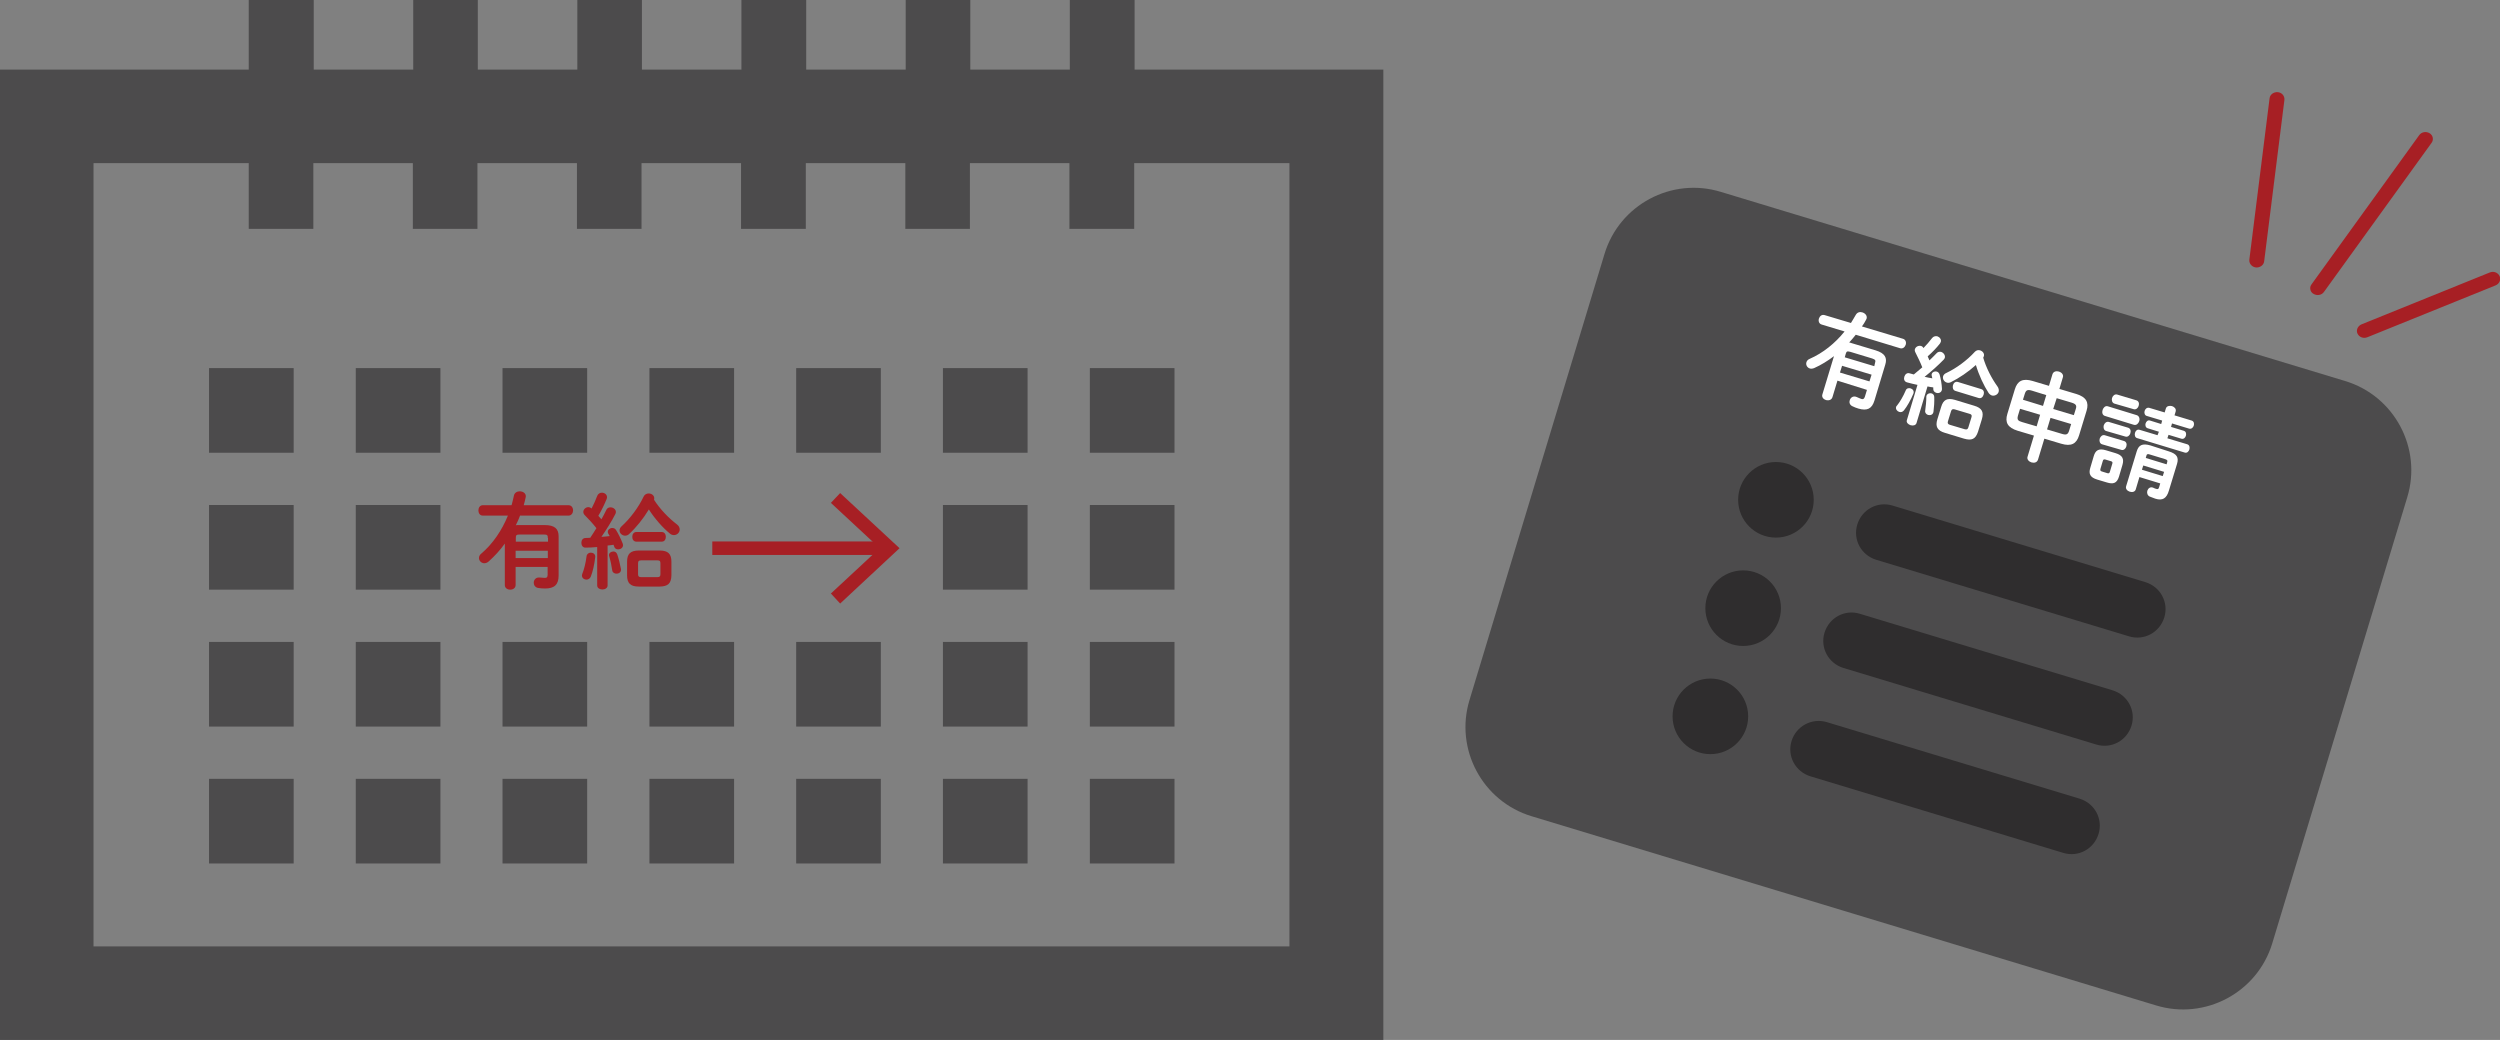 <?xml version="1.0" encoding="utf-8"?>
<!-- Generator: Adobe Illustrator 27.7.0, SVG Export Plug-In . SVG Version: 6.00 Build 0)  -->
<svg version="1.1" id="レイヤー_1" xmlns="http://www.w3.org/2000/svg" xmlns:xlink="http://www.w3.org/1999/xlink" x="0px"
	 y="0px" viewBox="0 0 1296.5 539.3" style="enable-background:new 0 0 1296.5 539.3;" xml:space="preserve">
<rect x="0" y="0" width="1296.5" height="539.3" fill="#808080" stroke="none"/>
<style type="text/css">
	.st0{fill:#4C4B4C;}
	.st1{opacity:0.4;fill:#040000;enable-background:new    ;}
	.st2{fill:#FFFFFF;}
	.st3{fill:#A71F24;}
	.st4{fill:none;stroke:#A71F24;stroke-width:7;stroke-miterlimit:10;}
</style>
<path class="st0" d="M832.1,131.7c7.7-25.5,34.8-40,60.3-32.2l323.8,98.1c25.5,7.7,40,34.8,32.2,60.3l-70,231.3
	c-7.7,25.5-34.8,40-60.3,32.2l-323.8-98.1c-25.5-7.7-40-34.8-32.2-60.3L832.1,131.7z"/>
<g>
	<circle class="st1" cx="904" cy="315.4" r="19.6"/>
	<circle class="st1" cx="921" cy="259.2" r="19.6"/>
	<circle class="st1" cx="887" cy="371.5" r="19.6"/>
	<path class="st1" d="M981.5,262.2c-7.8-2.4-15.9,2-18.3,9.8s2,15.9,9.8,18.3l131.1,39.7c7.8,2.4,15.9-2,18.3-9.8
		c2.4-7.8-2-15.9-9.8-18.3L981.5,262.2z"/>
	<path class="st1" d="M929.1,384.3c-2.4,7.8,2,15.9,9.8,18.3l131.1,39.7c7.8,2.4,15.9-2,18.3-9.8c2.4-7.8-2-15.9-9.8-18.3
		l-131.1-39.7C939.7,372.2,931.5,376.5,929.1,384.3z"/>
	<path class="st1" d="M964.5,318.3c-7.8-2.4-15.9,2-18.3,9.8c-2.4,7.8,2,15.9,9.8,18.3l131.1,39.7c7.8,2.4,15.9-2,18.3-9.8
		c2.4-7.8-2-15.9-9.8-18.3L964.5,318.3z"/>
</g>
<g>
	<path class="st2" d="M952.9,197.4l-2.6,8.6c-0.5,1.5-2,1.8-3.3,1.5c-1.3-0.4-2.4-1.5-1.9-3l6-19.8c-3.3,2.5-6.7,4.6-10.3,6.2
		c-0.8,0.3-1.6,0.4-2.2,0.2c-1.4-0.4-2.2-1.9-1.8-3.2c0.2-0.7,0.7-1.4,1.7-1.8c6.9-3,13.2-8.1,18.1-14.2l-11.9-3.6
		c-1.4-0.4-1.8-1.9-1.4-3.1c0.4-1.2,1.4-2.2,2.9-1.8l13.7,4.1c0.8-1.4,1.7-2.7,2.5-4.2c0.8-1.4,2.2-1.7,3.4-1.3
		c1.4,0.4,2.7,1.7,2.2,3.3c-0.1,0.2-0.2,0.4-0.3,0.6c-0.6,1.2-1.3,2.3-2.1,3.4l21.3,6.4c1.4,0.4,1.8,1.9,1.4,3.1
		c-0.4,1.2-1.5,2.2-2.9,1.8l-23-7c-1.1,1.4-2.2,2.7-3.4,4c0.4,0.1,0.9,0.2,1.4,0.4l12.3,3.7c4.9,1.5,6.1,3.9,5,7.4l-5.6,18.6
		c-1.3,4.3-3.8,5.5-8.3,4.2c-1-0.3-2.4-0.8-3.3-1.3c-1.3-0.7-1.6-2-1.2-3.1c0.4-1.3,1.8-2.4,3.6-1.6c0.8,0.4,1.9,0.8,2.4,1
		c0.9,0.3,1.4,0,1.8-1.1l1.1-3.6L952.9,197.4z M970.6,194.3l-15.3-4.6l-1.1,3.5l15.3,4.6L970.6,194.3z M972.4,188.2
		c0.4-1.3,0.2-1.7-1.5-2.3l-11.2-3.4c-1.8-0.5-2.1-0.3-2.5,1l-0.5,1.8l15.3,4.6L972.4,188.2z"/>
	<path class="st2" d="M990.8,201.4c1.1,0.3,2,1.4,1.5,2.7c-1.4,3.4-3.3,6.7-4.9,8.7c-0.7,0.9-1.7,1.1-2.5,0.8
		c-1-0.3-1.9-1.4-1.6-2.5c0.1-0.3,0.2-0.6,0.5-0.8c1.4-1.7,3.3-4.9,4.5-7.8C988.7,201.4,989.8,201.1,990.8,201.4z M994.4,199.6
		c-1.9-0.4-3.6-0.8-5.4-1.3c-1.5-0.4-1.8-1.8-1.4-3c0.4-1.2,1.4-2.1,2.7-1.7c0.7,0.2,1.5,0.4,2.2,0.6c1.5-1.2,2.9-2.4,4.4-3.7
		c-1-2.6-2.4-5.4-3.6-7.8c-0.3-0.6-0.4-1.2-0.2-1.7c0.4-1.2,1.8-1.9,3.1-1.6c0.5,0.1,1,0.5,1.3,1.1c1.6-1.6,3.1-3.4,4.5-5.2
		c0.7-0.9,1.8-1.1,2.7-0.9c1.2,0.4,2.2,1.6,1.8,2.9c-0.1,0.2-0.2,0.5-0.4,0.8c-1.7,2.2-4,4.6-6.4,6.7c0.3,0.7,0.6,1.4,0.9,2.1
		c1.4-1.3,2.6-2.6,3.7-3.7c0.7-0.8,1.6-0.9,2.4-0.7c1.2,0.4,2.2,1.7,1.9,3c-0.1,0.3-0.3,0.7-0.6,1c-2.7,2.8-6.6,6.3-9.9,8.9
		c1.3,0.3,2.6,0.6,4,0.8c-0.1-0.5-0.2-0.9-0.3-1.3c-0.1-0.3-0.1-0.7,0-1c0.3-1,1.6-1.5,2.6-1.2c0.7,0.2,1.2,0.7,1.5,1.6
		c0.6,2.1,1.1,4.9,1.2,7.3c0,0.3,0,0.6-0.1,0.8c-0.4,1.3-1.8,1.7-2.9,1.3c-0.8-0.3-1.5-0.9-1.5-1.9c0-0.3,0-0.6,0-0.9
		c-1-0.1-2-0.3-3-0.5l-5.7,19c-0.4,1.2-1.8,1.5-3.1,1.1c-1.2-0.4-2.3-1.4-1.9-2.6L994.4,199.6z M1002.7,213.5
		c-0.2,1.6-1.6,2-2.8,1.7c-0.9-0.3-1.7-1.1-1.5-2.2c0.3-2.2,0.6-4.9,0.6-7.3c0-0.2,0-0.4,0.1-0.5c0.3-1,1.6-1.5,2.6-1.2
		c0.7,0.2,1.4,0.8,1.4,1.9C1003.2,208.4,1003,211.3,1002.7,213.5z M1008.7,224.5c-4.1-1.2-5.1-3.3-4-7l2-6.5
		c1.1-3.7,3.1-4.8,7.2-3.6l9.9,3c4.1,1.2,5.1,3.3,4,7l-2,6.5c-1.3,3.9-3.3,4.7-7.2,3.6L1008.7,224.5z M1035.8,200.3
		c0.8,1,0.9,2.1,0.7,2.9c-0.4,1.4-2.1,2.3-3.5,1.9c-0.6-0.2-1.2-0.6-1.7-1.3c-2.5-3.8-5.1-9.4-6.6-14.5c-4,3.6-8.6,6.7-13,8.9
		c-0.8,0.4-1.5,0.4-2.1,0.2c-1.4-0.4-2.3-1.9-1.9-3.3c0.2-0.6,0.7-1.3,1.7-1.7c5.1-2.4,10.7-6.5,14.7-10.9c0.8-0.9,1.9-1.1,2.8-0.8
		c1.3,0.4,2.4,1.7,1.9,3.1c-0.1,0.2-0.2,0.4-0.3,0.7C1030,190.7,1032.9,196.3,1035.8,200.3z M1018.9,222.6c1.1,0.3,1.6,0,1.9-1
		l1.6-5.2c0.3-1,0.1-1.5-1-1.8l-7.7-2.3c-1.1-0.3-1.6,0-1.9,1l-1.6,5.2c-0.3,1,0,1.5,1,1.8L1018.9,222.6z M1014,202.7
		c-1.2-0.4-1.5-1.7-1.2-2.9s1.3-2.1,2.6-1.7l12.1,3.7c1.3,0.4,1.6,1.7,1.2,2.9s-1.3,2.1-2.6,1.7L1014,202.7z"/>
	<path class="st2" d="M1046.4,223.4c-5.3-1.6-6.7-4.4-5.4-8.7l3.9-12.8c1.3-4.3,4-5.9,9.3-4.3l8.4,2.5l1.8-6c0.5-1.5,2-1.8,3.4-1.4
		c1.3,0.4,2.5,1.6,2,3l-1.8,6l8.7,2.6c5.3,1.6,6.7,4.4,5.4,8.7l-3.9,12.8c-1.3,4.3-4,5.9-9.3,4.3l-8.7-2.6l-3.3,10.9
		c-0.5,1.5-2,1.8-3.4,1.4c-1.3-0.4-2.5-1.6-2-3l3.3-10.9L1046.4,223.4z M1056.2,221.1l1.8-6l-10.4-3.1l-1.1,3.6
		c-0.6,2.2,0.2,2.7,2.2,3.3L1056.2,221.1z M1059.5,210.5l1.7-5.6l-7.4-2.3c-2.3-0.7-3.1-0.3-3.7,1.5l-1,3.2L1059.5,210.5z
		 M1063.4,216.7l-1.8,6l7.7,2.3c2.3,0.7,3.1,0.3,3.7-1.5l1.1-3.6L1063.4,216.7z M1064.8,212.1l10.7,3.2l1-3.2
		c0.6-1.8,0.1-2.6-2.2-3.3l-7.7-2.3L1064.8,212.1z"/>
	<path class="st2" d="M1087.6,248.7c-3.7-1.1-4.5-3-3.6-6l1.8-6.1c0.9-3.1,2.6-4.2,6.3-3.1l5,1.5c3.7,1.1,4.5,3,3.6,6.1l-1.8,6.1
		c-1.1,3.5-3,4-6.3,3L1087.6,248.7z M1090.1,230.4c-1.2-0.4-1.5-1.8-1.2-2.9c0.4-1.2,1.4-2.1,2.6-1.8l10,3c1.3,0.4,1.6,1.7,1.2,2.9
		c-0.3,1.1-1.4,2.1-2.6,1.7L1090.1,230.4z M1092.9,245.4c0.7,0.2,1.1,0,1.3-0.8l1.2-4c0.3-0.8,0.1-1.2-0.6-1.4l-3-0.9
		c-0.7-0.2-1.1,0-1.3,0.8l-1.2,4c-0.2,0.7-0.1,1.2,0.7,1.4L1092.9,245.4z M1091.6,215.7c-1.3-0.4-1.6-1.8-1.2-3.1
		c0.4-1.2,1.4-2.3,2.7-1.9l15,4.6c1.3,0.4,1.7,1.9,1.3,3.1c-0.4,1.2-1.4,2.3-2.8,1.9L1091.6,215.7z M1092.2,223.5
		c-1.2-0.4-1.5-1.8-1.2-2.9c0.4-1.2,1.4-2.1,2.6-1.8l10,3c1.3,0.4,1.6,1.7,1.2,2.9c-0.3,1.1-1.4,2.1-2.6,1.7L1092.2,223.5z
		 M1096.5,209.3c-1.2-0.4-1.5-1.8-1.2-2.9c0.4-1.2,1.4-2.1,2.6-1.8l10,3c1.3,0.4,1.6,1.7,1.2,2.9c-0.3,1.1-1.4,2.1-2.6,1.7
		L1096.5,209.3z M1124.8,234.1c4.2,1.3,5.2,3.2,4.2,6.5l-4.2,13.8c-1.2,4.1-3.3,5.4-7.1,4.2c-0.8-0.3-1.9-0.7-2.9-1.1
		c-1.2-0.6-1.5-1.9-1.2-3c0.4-1.2,1.5-2.2,3-1.6c0.8,0.4,1.1,0.5,1.5,0.6c1,0.3,1.3,0.3,1.7-1.1l0.5-1.7l-10.8-3.3l-1.9,6.4
		c-0.4,1.3-1.8,1.6-3.1,1.2c-1.3-0.4-2.3-1.5-1.9-2.8l5.5-18.1c1-3.3,2.9-4.3,7.1-3.1L1124.8,234.1z M1119.6,223.9l-5.8-1.8
		c-1.1-0.3-1.4-1.6-1.1-2.5c0.3-1,1.2-1.9,2.3-1.5l5.8,1.8l0.5-1.8l-8-2.4c-1.1-0.3-1.4-1.6-1.1-2.6c0.3-1,1.2-1.9,2.4-1.6l8,2.4
		l0.6-2c0.4-1.4,1.9-1.6,3.2-1.3c1.2,0.4,2.3,1.4,1.9,2.8l-0.6,2l8.9,2.7c1.2,0.4,1.4,1.6,1.1,2.6c-0.3,1-1.2,1.9-2.4,1.6l-8.9-2.7
		l-0.5,1.8l6.6,2c1.2,0.4,1.4,1.5,1.1,2.6c-0.3,1-1.2,1.9-2.4,1.5l-6.6-2l-0.6,1.8l10.3,3.1c1.2,0.4,1.4,1.6,1.1,2.7
		c-0.3,1-1.2,2-2.4,1.6l-24.7-7.5c-1.1-0.3-1.4-1.6-1.1-2.7c0.3-1.1,1.2-2,2.4-1.6l9.3,2.8L1119.6,223.9z M1122.3,244.7l-10.8-3.3
		l-0.7,2.2l10.8,3.3L1122.3,244.7z M1114.9,235.7c-1.2-0.4-1.6-0.2-1.8,0.7l-0.3,1.1l10.8,3.3l0.3-1.1c0.3-0.9,0.1-1.2-1.1-1.6
		L1114.9,235.7z"/>
</g>
<path class="st0" d="M588.4,36.1V0h-33.6v36.1h-51.6V0h-33.5v36.1h-51.6V0h-33.6v36.1h-51.6V0h-33.5v36.1h-51.6V0h-33.5v36.1h-51.6
	V0H129v36.1H0v503.2h717.4V36.1H588.4z M668.9,490.8H48.5V84.6H129v34.1h33.5V84.6h51.6v34.1h33.5V84.6h51.6v34.1h33.5V84.6h51.6
	v34.1h33.6V84.6h51.6v34.1h33.5V84.6h51.6v34.1h33.6V84.6h80.5V490.8z"/>
<rect x="108.4" y="190.9" class="st0" width="43.9" height="43.9"/>
<rect x="184.5" y="190.9" class="st0" width="43.9" height="43.9"/>
<rect x="260.6" y="190.9" class="st0" width="43.9" height="43.9"/>
<rect x="336.8" y="190.9" class="st0" width="43.9" height="43.9"/>
<rect x="412.9" y="190.9" class="st0" width="43.9" height="43.9"/>
<rect x="489" y="190.9" class="st0" width="43.9" height="43.9"/>
<rect x="565.2" y="190.9" class="st0" width="43.9" height="43.9"/>
<rect x="108.4" y="261.9" class="st0" width="43.9" height="43.9"/>
<rect x="184.5" y="261.9" class="st0" width="43.9" height="43.9"/>
<rect x="489" y="261.9" class="st0" width="43.9" height="43.9"/>
<rect x="565.2" y="261.9" class="st0" width="43.9" height="43.9"/>
<rect x="108.4" y="332.9" class="st0" width="43.9" height="43.9"/>
<rect x="184.5" y="332.9" class="st0" width="43.9" height="43.9"/>
<rect x="260.6" y="332.9" class="st0" width="43.9" height="43.9"/>
<rect x="336.8" y="332.9" class="st0" width="43.9" height="43.9"/>
<rect x="412.9" y="332.9" class="st0" width="43.9" height="43.9"/>
<rect x="489" y="332.9" class="st0" width="43.9" height="43.9"/>
<rect x="565.2" y="332.9" class="st0" width="43.9" height="43.9"/>
<rect x="108.4" y="403.9" class="st0" width="43.9" height="43.9"/>
<rect x="184.5" y="403.9" class="st0" width="43.9" height="43.9"/>
<rect x="260.6" y="403.9" class="st0" width="43.9" height="43.9"/>
<rect x="336.8" y="403.9" class="st0" width="43.9" height="43.9"/>
<rect x="412.9" y="403.9" class="st0" width="43.9" height="43.9"/>
<rect x="489" y="403.9" class="st0" width="43.9" height="43.9"/>
<rect x="565.2" y="403.9" class="st0" width="43.9" height="43.9"/>
<g>
	<path class="st3" d="M267.4,294v9.4c0,1.6-1.4,2.4-2.8,2.4s-2.8-0.8-2.8-2.4v-21.5c-2.5,3.5-5.4,6.6-8.4,9.3
		c-0.7,0.6-1.5,0.9-2.2,0.9c-1.5,0-2.8-1.2-2.8-2.7c0-0.8,0.3-1.6,1.2-2.3c6-5.1,10.7-12.1,13.8-19.7h-13c-1.6,0-2.3-1.4-2.3-2.7
		c0-1.4,0.8-2.7,2.3-2.7h14.9c0.4-1.6,0.9-3.2,1.2-4.9c0.3-1.6,1.7-2.3,3-2.3c1.6,0,3.2,0.9,3.2,2.6c0,0.2-0.1,0.4-0.1,0.6
		c-0.3,1.4-0.6,2.7-1,4h23.2c1.6,0,2.4,1.3,2.4,2.7c0,1.3-0.8,2.7-2.4,2.7h-25.1c-0.6,1.7-1.4,3.4-2.2,5c0.4-0.1,0.9-0.1,1.5-0.1
		h13.4c5.4,0,7.3,2,7.3,5.9v20.3c0,4.7-2.2,6.7-7,6.7c-1.1,0-2.7-0.1-3.7-0.3c-1.5-0.3-2.2-1.5-2.2-2.7c0-1.5,1.1-2.9,3.1-2.7
		c0.9,0.1,2.2,0.2,2.7,0.2c1,0,1.4-0.4,1.4-1.7V294H267.4z M284.1,279c0-1.5-0.3-1.8-2.2-1.8h-12.2c-1.9,0-2.2,0.3-2.2,1.8v1.9h16.7
		V279z M284.1,285.6h-16.7v3.8h16.7V285.6z"/>
	<path class="st3" d="M309.5,283.7c-2,0.2-3.9,0.3-5.7,0.3c-1.6,0.1-2.3-1.2-2.3-2.5s0.7-2.5,2.2-2.5c0.8,0,1.6-0.1,2.4-0.1
		c1.1-1.7,2.2-3.3,3.2-5c-1.8-2.3-4-4.7-6-6.7c-0.5-0.5-0.8-1.1-0.8-1.7c0-1.3,1.2-2.5,2.6-2.5c0.5,0,1.1,0.2,1.7,0.7
		c1.1-2.1,2.1-4.4,2.9-6.5c0.4-1.1,1.4-1.7,2.4-1.7c1.4,0,2.7,0.9,2.7,2.4c0,0.3-0.1,0.6-0.2,0.9c-1.1,2.7-2.6,5.8-4.3,8.7
		c0.5,0.6,1.1,1.2,1.6,1.8c1-1.7,1.8-3.4,2.5-4.8c0.4-1,1.3-1.4,2.2-1.4c1.4,0,2.8,1,2.8,2.4c0,0.3-0.1,0.8-0.3,1.1
		c-1.8,3.6-4.7,8.2-7.2,11.8c1.4-0.1,2.8-0.2,4.3-0.4c-0.3-0.4-0.5-0.9-0.7-1.2c-0.2-0.3-0.3-0.6-0.3-1c0-1.1,1.1-2,2.3-2
		c0.8,0,1.5,0.3,2,1.1c1.2,1.9,2.5,4.6,3.4,6.9c0.1,0.3,0.2,0.6,0.2,0.9c0,1.4-1.3,2.2-2.5,2.2c-0.9,0-1.8-0.4-2.1-1.5
		c-0.1-0.3-0.2-0.6-0.3-0.9c-1,0.2-2.1,0.3-3.1,0.4v20.7c0,1.4-1.4,2.1-2.7,2.1s-2.7-0.7-2.7-2.1V283.7z M306.4,286.6
		c1.2,0,2.4,0.8,2.3,2.2c-0.4,3.8-1.3,7.7-2.3,10.2c-0.4,1.1-1.4,1.6-2.3,1.6c-1.1,0-2.3-0.8-2.3-2.1c0-0.3,0.1-0.6,0.2-1
		c0.9-2.1,1.8-5.8,2.2-9.1C304.4,287.2,305.4,286.6,306.4,286.6z M322,295c0.3,1.7-1,2.5-2.3,2.5c-1,0-2-0.5-2.2-1.7
		c-0.3-2.3-0.9-5.1-1.6-7.4c-0.1-0.2-0.1-0.4-0.1-0.5c0-1.1,1.1-1.9,2.3-1.9c0.8,0,1.6,0.4,2,1.5C320.9,289.8,321.6,292.8,322,295z
		 M351,271.9c1.1,0.8,1.5,1.8,1.5,2.7c0,1.6-1.4,2.9-3,2.9c-0.7,0-1.4-0.2-2.1-0.8c-3.7-3-7.9-7.8-10.9-12.5
		c-2.9,4.8-6.5,9.3-10.3,12.8c-0.6,0.6-1.4,0.8-2,0.8c-1.5,0-2.9-1.2-2.9-2.7c0-0.7,0.3-1.5,1.1-2.2c4.4-4,8.7-9.7,11.4-15.4
		c0.5-1.1,1.6-1.6,2.6-1.6c1.5,0,2.9,1,2.9,2.5c0,0.2-0.1,0.5-0.1,0.8C342.3,264.1,346.9,268.8,351,271.9z M331.3,304.2
		c-4.4,0-6.1-1.8-6.1-5.8v-7.1c0-4,1.7-5.8,6.1-5.8h10.8c4.4,0,6.1,1.8,6.1,5.8v7.1c-0.1,4.3-1.9,5.7-6.1,5.8H331.3z M330,280.9
		c-1.4,0-2.1-1.2-2.1-2.5s0.7-2.5,2.1-2.5h13.2c1.4,0,2.1,1.2,2.1,2.5s-0.7,2.5-2.1,2.5H330z M340.9,299.3c1.2,0,1.6-0.4,1.6-1.5
		v-5.7c0-1.1-0.3-1.5-1.6-1.5h-8.4c-1.2,0-1.6,0.4-1.6,1.5v5.7c0,1.1,0.4,1.5,1.6,1.5H340.9z"/>
</g>
<g>
	<g>
		<line class="st4" x1="369.4" y1="284.3" x2="458.9" y2="284.3"/>
		<g>
			<polygon class="st3" points="435.7,313 430.9,307.8 456.2,284.3 430.9,260.8 435.7,255.7 466.5,284.3 			"/>
		</g>
	</g>
</g>
<g>
	<path class="st3" d="M1166.5,135.4c0-0.2,0-0.5,0-0.7L1177,51c0.2-2,2.2-3.4,4.3-3.2c2.1,0.2,3.6,2,3.4,4l-10.5,83.7
		c-0.2,2-2.2,3.4-4.3,3.2C1168.1,138.5,1166.7,137.1,1166.5,135.4z"/>
	<path class="st3" d="M1198.1,149.8c-0.1-0.8,0.1-1.6,0.7-2.4l55.8-77.3c1.2-1.7,3.6-2.1,5.4-1c1.8,1.1,2.2,3.4,1,5l-55.8,77.3
		c-1.2,1.7-3.6,2.1-5.4,1C1198.8,151.9,1198.2,150.9,1198.1,149.8z"/>
	<path class="st3" d="M1222.3,171.9c-0.1-1.5,0.8-3,2.4-3.7l66.5-26.9c2-0.8,4.2,0,5.1,1.9c0.8,1.8-0.1,4-2.1,4.8l-66.5,26.9
		c-2,0.8-4.2,0-5.1-1.9C1222.4,172.6,1222.3,172.2,1222.3,171.9z"/>
</g>
</svg>
